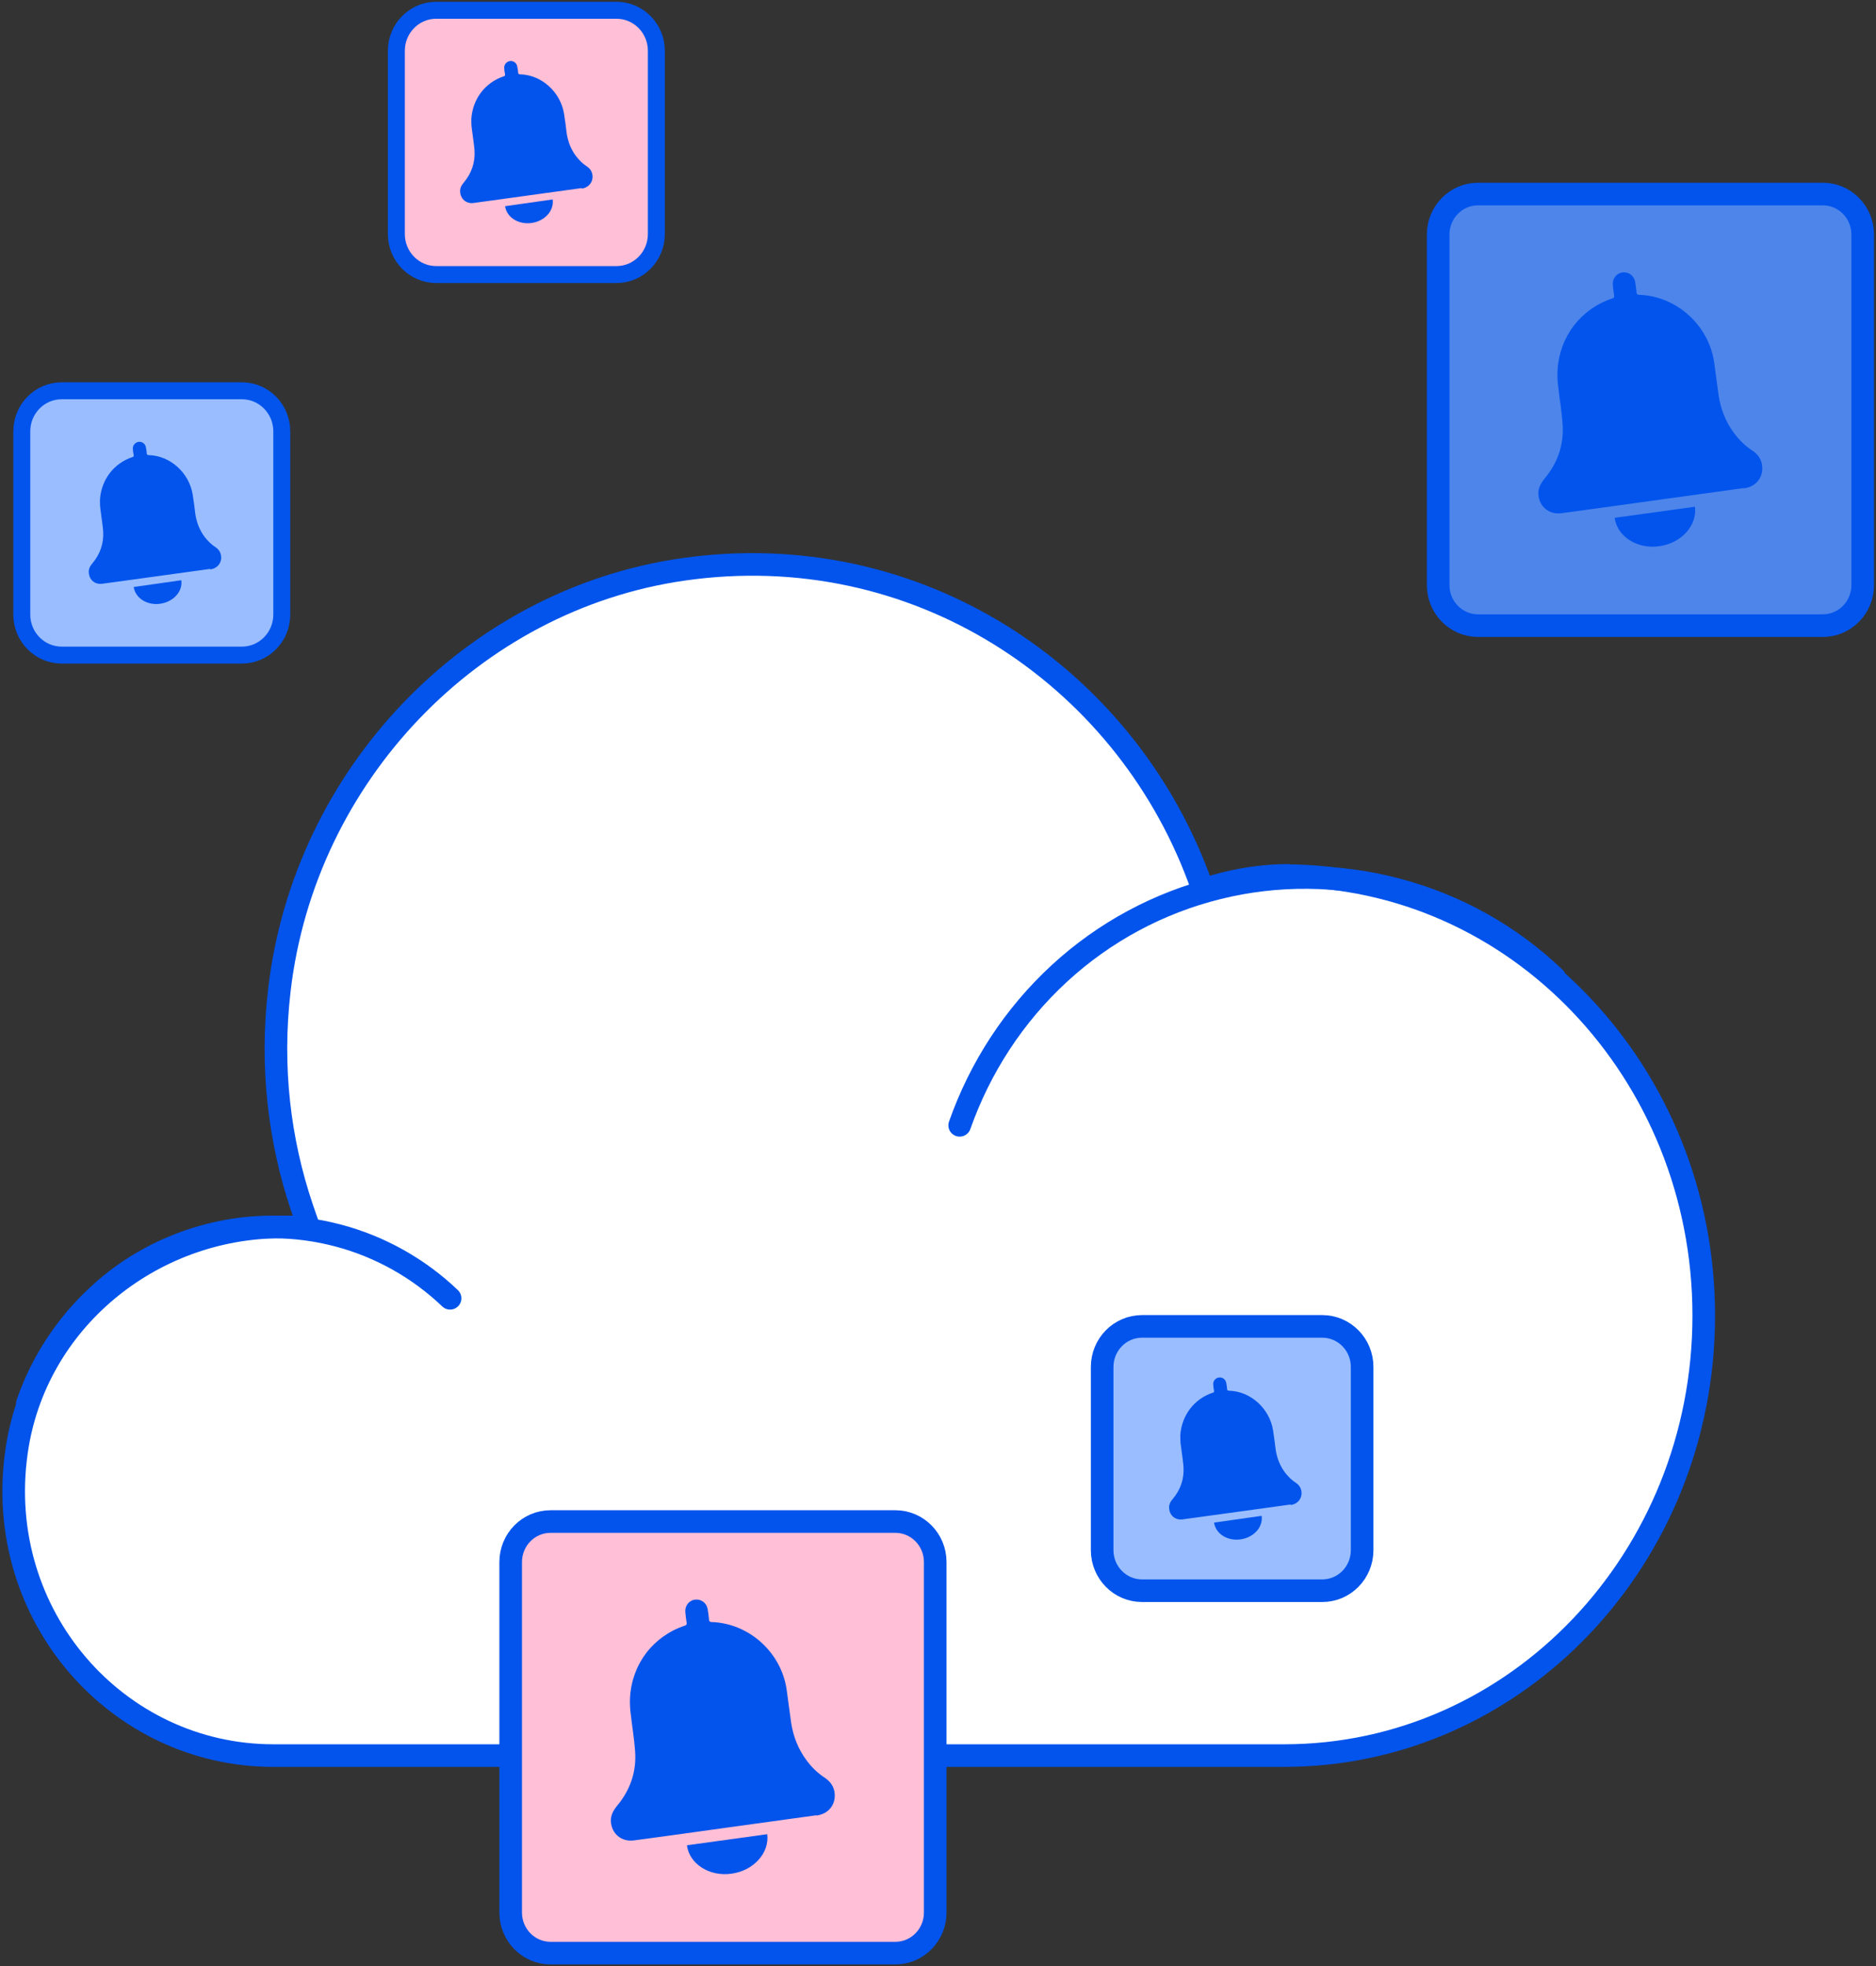 <?xml version="1.0" encoding="utf-8"?>
<svg xmlns="http://www.w3.org/2000/svg" width="83" height="87" viewBox="0 0 83 87" fill="none">
<rect x="0" y="0" width="83" height="87" fill="#333333" stroke="none"/>
<g clip-path="url(#clip0_9489_153126)">
<path d="M57.066 38.729C55.925 38.729 54.82 38.897 53.773 39.196L53.22 39.363L53.02 38.813C49.657 29.821 40.518 23.711 30.215 25.194C20.9 26.533 13.467 34.293 12.361 43.799C11.961 47.207 12.361 50.471 13.361 53.436L13.655 54.285H12.455C6.692 54.285 1.541 58.446 0.729 64.246C-0.294 71.48 5.187 77.674 12.091 77.674H56.819C67.075 77.674 75.379 68.957 75.379 58.207C75.379 47.458 67.075 38.741 56.819 38.741" fill="white"/>
<path d="M57.066 38.729C55.925 38.729 54.82 38.897 53.773 39.196L53.22 39.363L53.02 38.813C49.657 29.821 40.518 23.711 30.215 25.194C20.9 26.533 13.467 34.293 12.361 43.799C11.961 47.207 12.361 50.471 13.361 53.436L13.655 54.285H12.455C6.692 54.285 1.541 58.446 0.729 64.246C-0.294 71.48 5.187 77.674 12.091 77.674H56.819C67.075 77.674 75.379 68.957 75.379 58.207C75.379 47.458 67.075 38.741 56.819 38.741" stroke="#0254EC"/>
<path d="M19.913 57.442C18.525 56.115 16.819 55.158 14.973 54.668C13.126 54.178 11.186 54.154 9.327 54.62C7.469 55.087 5.752 55.995 4.34 57.311C2.929 58.614 1.847 60.252 1.212 62.093" stroke="#0254EC" stroke-linecap="round"/>
<path d="M68.792 43.273C66.84 41.395 64.441 40.056 61.83 39.363C59.23 38.669 56.502 38.645 53.891 39.291C51.279 39.937 48.868 41.228 46.869 43.069C44.87 44.911 43.364 47.219 42.459 49.789" stroke="#0254EC" stroke-linecap="round"/>
<path d="M39.612 67.319H24.358C23.384 67.319 22.594 68.121 22.594 69.112V84.62C22.594 85.611 23.384 86.414 24.358 86.414H39.612C40.587 86.414 41.377 85.611 41.377 84.62V69.112C41.377 68.121 40.587 67.319 39.612 67.319Z" fill="#FFBFD6" stroke="#0254EC"/>
<path d="M58.501 58.685H50.527C49.553 58.685 48.763 59.489 48.763 60.479V68.586C48.763 69.577 49.553 70.38 50.527 70.38H58.501C59.475 70.38 60.265 69.577 60.265 68.586V60.479C60.265 59.489 59.475 58.685 58.501 58.685Z" fill="#99BDFF" stroke="#0254EC"/>
<path d="M27.274 0.454H19.3C18.326 0.454 17.536 1.257 17.536 2.248V10.355C17.536 11.345 18.326 12.148 19.3 12.148H27.274C28.249 12.148 29.039 11.345 29.039 10.355V2.248C29.039 1.257 28.249 0.454 27.274 0.454Z" fill="#FFBFD6" stroke="#0254EC" stroke-width="0.75"/>
<path d="M80.648 8.585H65.393C64.419 8.585 63.629 9.388 63.629 10.379V25.887C63.629 26.878 64.419 27.681 65.393 27.681H80.648C81.622 27.681 82.412 26.878 82.412 25.887V10.379C82.412 9.388 81.622 8.585 80.648 8.585Z" fill="#4D85EB" stroke="#0254EC"/>
<path d="M36.119 80.328C36.578 80.268 36.895 79.957 36.931 79.515C36.954 79.144 36.801 78.869 36.507 78.666C36.19 78.463 35.919 78.2 35.696 77.901C35.319 77.398 35.096 76.837 35.002 76.215C34.931 75.725 34.872 75.234 34.802 74.744C34.555 73.094 33.132 71.826 31.497 71.767C31.403 71.767 31.367 71.731 31.367 71.635C31.356 71.492 31.332 71.348 31.309 71.193C31.262 70.918 31.015 70.738 30.744 70.774C30.485 70.81 30.297 71.049 30.321 71.324C30.332 71.48 30.356 71.635 30.38 71.802C30.38 71.874 30.38 71.898 30.309 71.922C28.898 72.388 27.957 73.62 27.874 75.115C27.863 75.366 27.874 75.617 27.91 75.868C27.968 76.406 28.063 76.932 28.098 77.47C28.169 78.379 27.886 79.192 27.31 79.885C27.145 80.089 27.016 80.304 27.028 80.579C27.051 81.129 27.498 81.5 28.039 81.428C28.486 81.368 28.921 81.308 29.368 81.249C30.274 81.117 34.767 80.507 36.107 80.316L36.119 80.328Z" fill="#0254EC"/>
<path d="M30.392 81.643C30.497 82.468 31.391 83.042 32.367 82.899C33.344 82.767 34.049 81.978 33.944 81.153" fill="#0254EC"/>
<path d="M77.155 21.607C77.614 21.547 77.931 21.236 77.966 20.794C77.99 20.423 77.837 20.148 77.543 19.945C77.225 19.741 76.955 19.478 76.731 19.179C76.355 18.677 76.132 18.115 76.037 17.493C75.967 17.003 75.908 16.513 75.838 16.023C75.591 14.373 74.167 13.105 72.533 13.045C72.439 13.045 72.403 13.009 72.403 12.914C72.391 12.77 72.368 12.627 72.344 12.471C72.297 12.196 72.05 12.017 71.78 12.053C71.521 12.089 71.333 12.328 71.356 12.603C71.368 12.758 71.392 12.914 71.415 13.081C71.415 13.153 71.415 13.177 71.345 13.201C69.933 13.667 68.992 14.899 68.91 16.393C68.898 16.644 68.91 16.895 68.945 17.147C69.004 17.685 69.098 18.211 69.133 18.749C69.204 19.658 68.922 20.471 68.346 21.164C68.181 21.367 68.052 21.583 68.063 21.858C68.087 22.408 68.534 22.778 69.075 22.707C69.522 22.647 69.957 22.587 70.404 22.527C71.309 22.396 75.802 21.786 77.143 21.595L77.155 21.607Z" fill="#0254EC"/>
<path d="M71.439 22.91C71.544 23.735 72.438 24.309 73.414 24.166C74.391 24.034 75.096 23.245 74.99 22.42" fill="#0254EC"/>
<path d="M57.101 66.589C57.372 66.553 57.56 66.362 57.584 66.111C57.595 65.896 57.513 65.728 57.337 65.609C57.148 65.489 56.995 65.334 56.854 65.154C56.631 64.855 56.502 64.521 56.443 64.162C56.407 63.875 56.372 63.588 56.325 63.289C56.172 62.321 55.337 61.555 54.373 61.531C54.314 61.531 54.302 61.507 54.29 61.46C54.29 61.376 54.267 61.292 54.255 61.197C54.231 61.029 54.079 60.922 53.926 60.946C53.773 60.969 53.655 61.113 53.679 61.268C53.679 61.364 53.702 61.46 53.714 61.543C53.714 61.579 53.714 61.603 53.667 61.615C52.832 61.89 52.279 62.62 52.22 63.504C52.22 63.648 52.22 63.803 52.244 63.947C52.279 64.258 52.338 64.58 52.361 64.891C52.397 65.429 52.232 65.908 51.891 66.314C51.785 66.434 51.715 66.565 51.726 66.721C51.738 67.044 51.997 67.271 52.326 67.223C52.585 67.187 52.855 67.151 53.114 67.115C53.655 67.044 56.313 66.673 57.101 66.565V66.589Z" fill="#0254EC"/>
<path d="M53.714 67.366C53.784 67.857 54.302 68.192 54.89 68.108C55.466 68.024 55.89 67.57 55.819 67.067" fill="#0254EC"/>
<path d="M10.703 17.29H2.729C1.754 17.29 0.964 18.093 0.964 19.084V27.191C0.964 28.181 1.754 28.984 2.729 28.984H10.703C11.677 28.984 12.467 28.181 12.467 27.191V19.084C12.467 18.093 11.677 17.29 10.703 17.29Z" fill="#99BDFF" stroke="#0254EC" stroke-width="0.75"/>
<path d="M9.303 25.194C9.574 25.158 9.762 24.966 9.786 24.715C9.797 24.5 9.715 24.333 9.539 24.213C9.351 24.094 9.198 23.938 9.056 23.759C8.833 23.46 8.704 23.125 8.645 22.766C8.61 22.479 8.574 22.192 8.527 21.893C8.374 20.925 7.539 20.16 6.575 20.136C6.516 20.136 6.504 20.112 6.492 20.064C6.492 19.98 6.469 19.897 6.457 19.801C6.434 19.634 6.281 19.526 6.128 19.55C5.975 19.574 5.857 19.717 5.881 19.873C5.881 19.968 5.904 20.064 5.916 20.148C5.916 20.184 5.916 20.207 5.869 20.22C5.034 20.494 4.481 21.224 4.423 22.109C4.423 22.252 4.423 22.408 4.446 22.551C4.481 22.862 4.54 23.185 4.564 23.496C4.599 24.034 4.434 24.512 4.093 24.919C3.987 25.038 3.917 25.17 3.929 25.325C3.94 25.648 4.199 25.875 4.528 25.827C4.787 25.791 5.058 25.756 5.316 25.72C5.857 25.648 8.515 25.277 9.303 25.17V25.194Z" fill="#0254EC"/>
<path d="M5.916 25.971C5.987 26.461 6.504 26.796 7.092 26.712C7.668 26.628 8.092 26.174 8.021 25.672" fill="#0254EC"/>
<path d="M25.734 8.346C26.004 8.31 26.192 8.119 26.216 7.868C26.228 7.653 26.145 7.485 25.969 7.366C25.781 7.246 25.628 7.091 25.487 6.911C25.263 6.612 25.134 6.277 25.075 5.919C25.04 5.632 25.004 5.345 24.957 5.046C24.805 4.077 23.969 3.312 23.005 3.288C22.946 3.288 22.934 3.264 22.923 3.216C22.923 3.133 22.899 3.049 22.887 2.953C22.864 2.786 22.711 2.678 22.558 2.702C22.405 2.726 22.288 2.87 22.311 3.025C22.311 3.121 22.335 3.216 22.346 3.3C22.346 3.336 22.346 3.36 22.299 3.372C21.464 3.647 20.912 4.376 20.853 5.261C20.853 5.405 20.853 5.56 20.876 5.704C20.912 6.014 20.97 6.337 20.994 6.648C21.029 7.186 20.864 7.665 20.523 8.071C20.418 8.191 20.347 8.322 20.359 8.478C20.37 8.8 20.629 9.028 20.959 8.98C21.217 8.944 21.488 8.908 21.747 8.872C22.288 8.8 24.946 8.43 25.734 8.322V8.346Z" fill="#0254EC"/>
<path d="M22.346 9.123C22.417 9.614 22.934 9.948 23.522 9.865C24.099 9.781 24.522 9.327 24.451 8.824" fill="#0254EC"/>
</g>
<defs>
<clipPath id="clip0_9489_153126">
<rect width="83" height="87" fill="white"/>
</clipPath>
</defs>
</svg>
